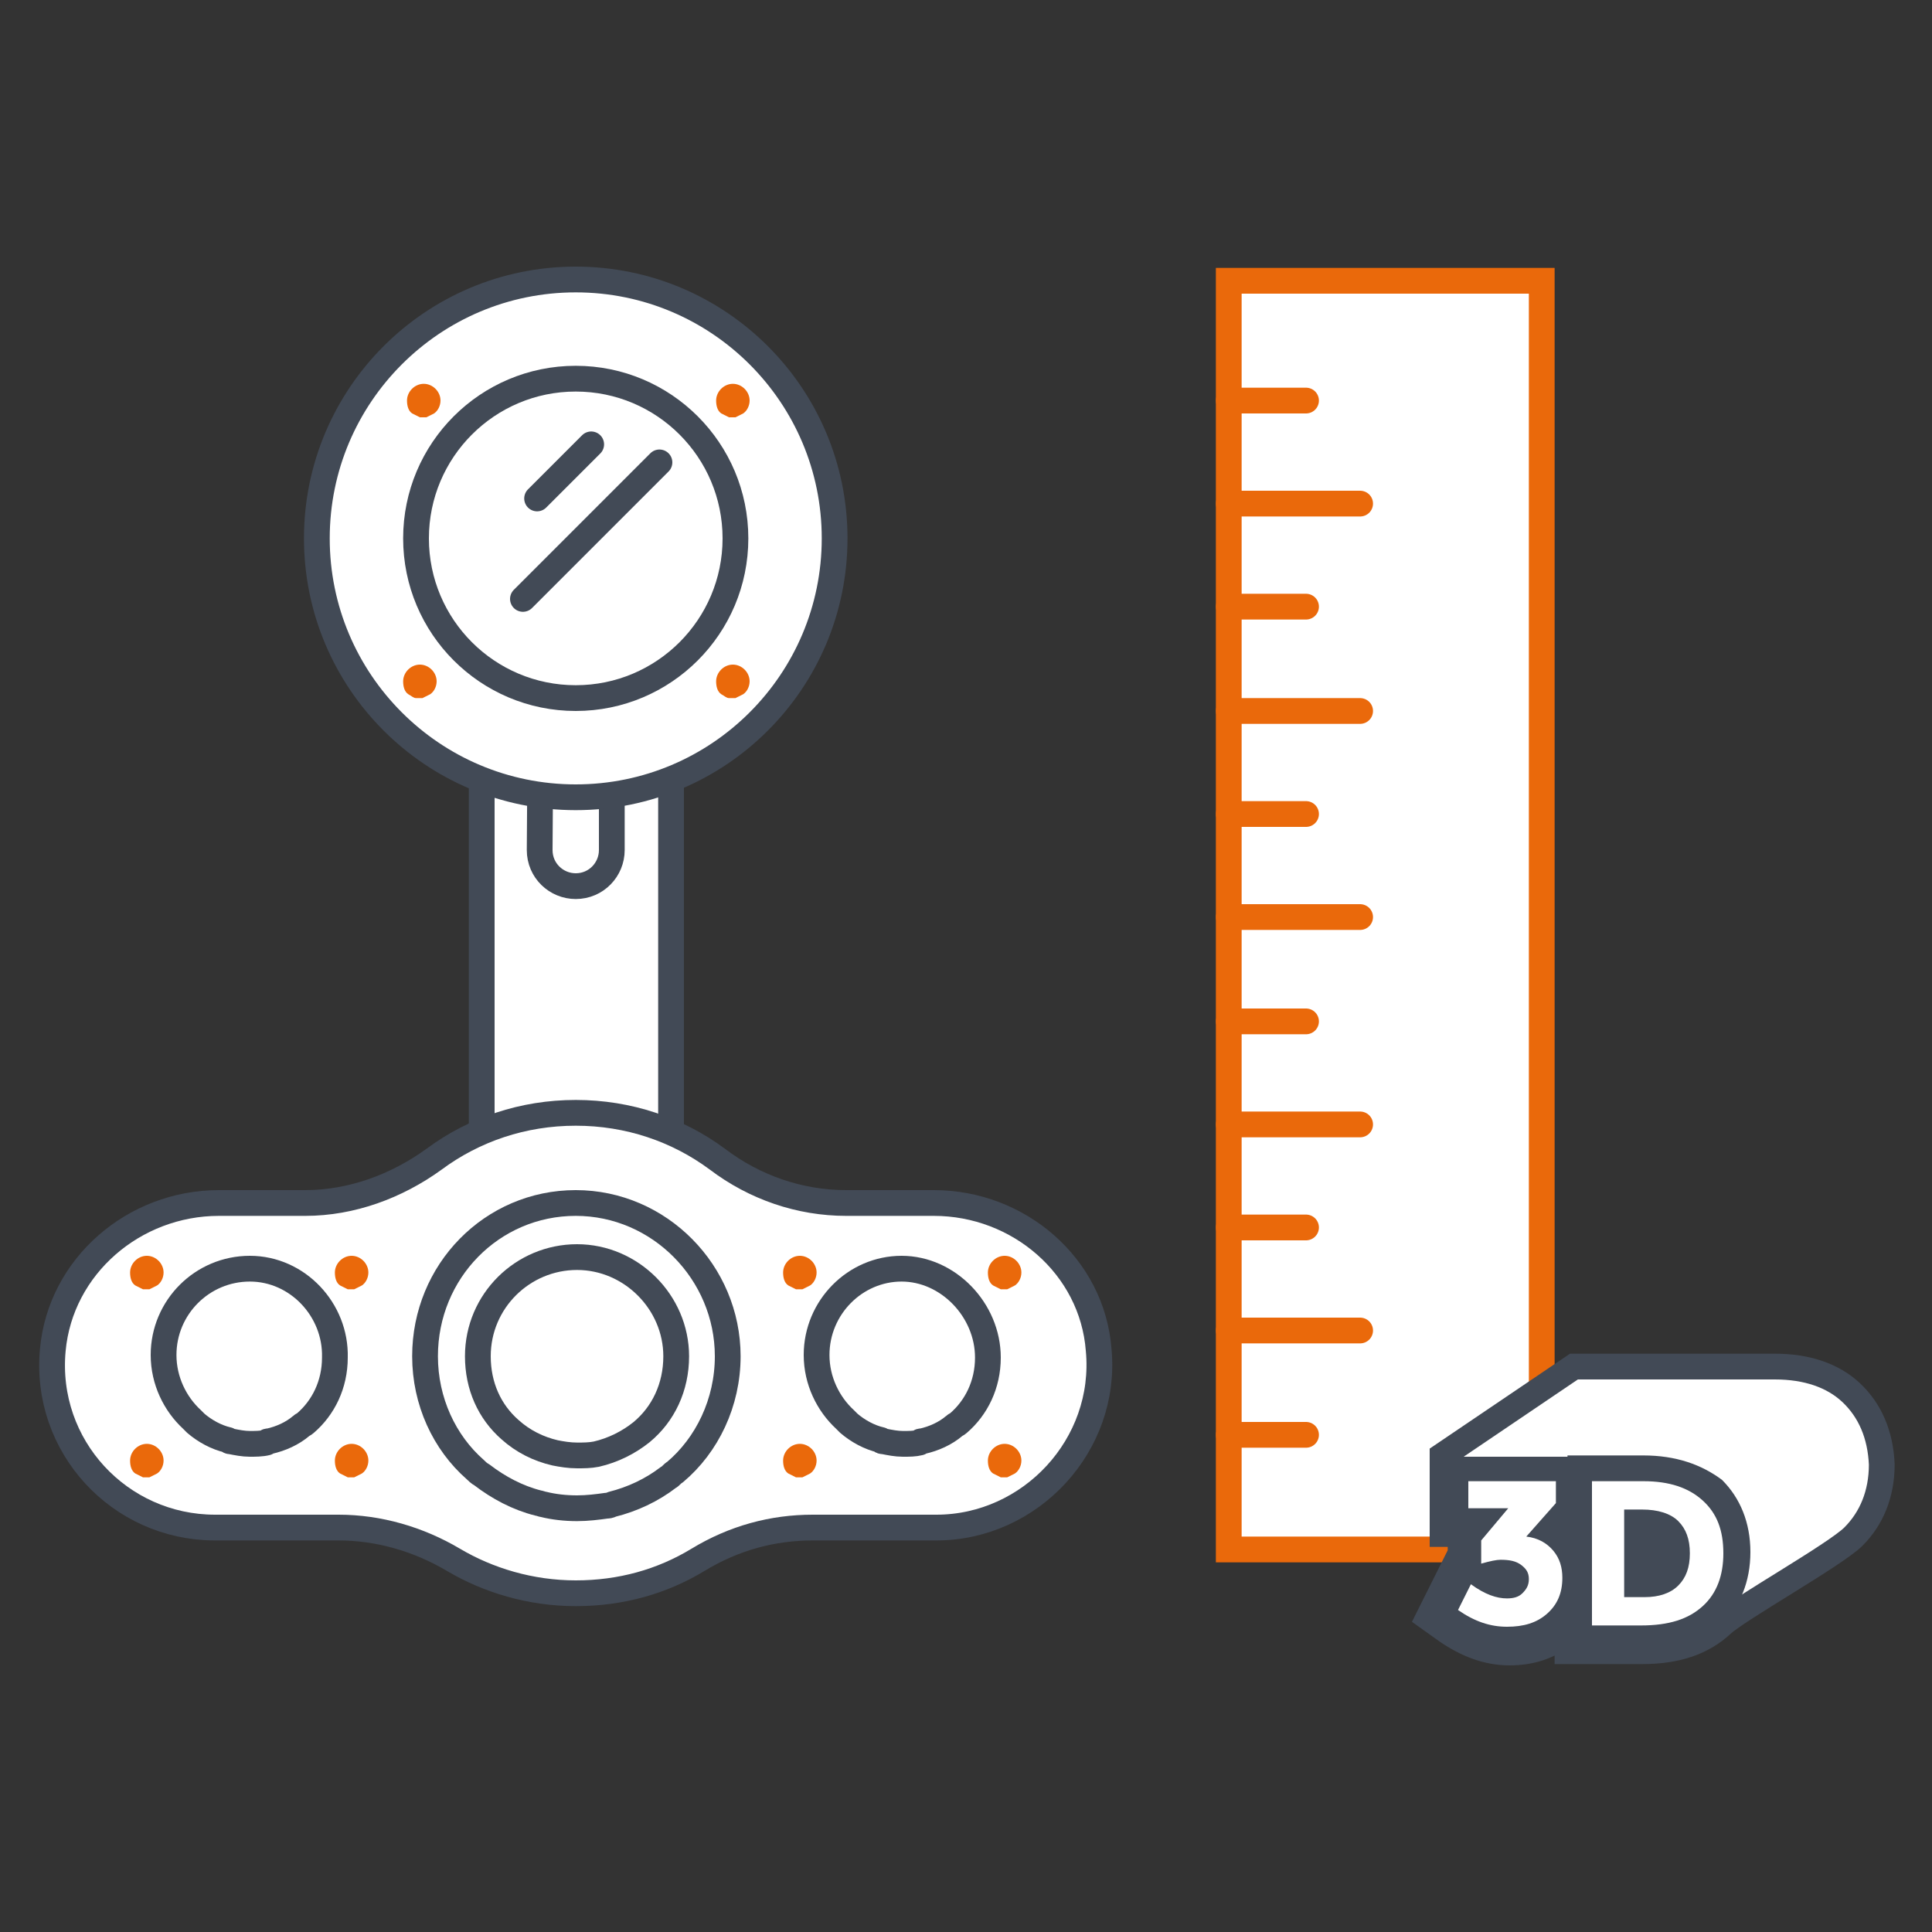 <?xml version="1.0" encoding="utf-8"?>
<!-- Generator: Adobe Illustrator 26.5.0, SVG Export Plug-In . SVG Version: 6.00 Build 0)  -->
<svg version="1.1" id="Calque_2_00000165913953606328520660000010190891979960287628_"
	 xmlns="http://www.w3.org/2000/svg" xmlns:xlink="http://www.w3.org/1999/xlink" x="0px" y="0px" viewBox="0 0 150 150"
	 style="enable-background:new 0 0 150 150;" xml:space="preserve">
<rect x="0" y="0" width="150" height="150" fill="#333333" stroke="none"/>
<style type="text/css">
	.st0{fill:#FFFFFF;stroke:#424A56;stroke-width:2;stroke-miterlimit:10;}
	.st1{fill:#EA690B;}
	.st2{fill:#FFFFFF;stroke:#424A56;stroke-width:2;stroke-linecap:round;stroke-linejoin:round;}
	.st3{fill:none;stroke:#424A56;stroke-width:2;stroke-linecap:round;stroke-miterlimit:10;}
	.st4{fill:#FFFFFF;stroke:#EA690B;stroke-width:2;stroke-miterlimit:10;}
	.st5{fill:none;stroke:#EA690B;stroke-width:2;stroke-linecap:round;stroke-miterlimit:10;}
	.st6{fill:#FFFFFF;}
	.st7{fill:#424A56;}
</style>
<g id="Calque_1-2">
	<g>
		<g>
			<rect x="37.4" y="49.4" class="st0" width="14.7" height="40.6"/>
			<path class="st0" d="M42,51.2h5.5V66c0,1.5-1.2,2.8-2.8,2.8l0,0c-1.5,0-2.8-1.2-2.8-2.8L42,51.2L42,51.2L42,51.2z"/>
			<circle class="st0" cx="44.7" cy="41.8" r="20.1"/>
			<path class="st0" d="M72.5,93.4h-6.8c-3.6,0-7.1-1.2-10-3.4c-3.1-2.3-6.9-3.6-11-3.6s-7.9,1.3-11,3.6c-2.9,2.1-6.4,3.4-10,3.4H17
				c-6.6,0-12.3,4.9-12.9,11.4c-0.7,7.5,5.2,13.8,12.6,13.8h9.6c3.1,0,6.2,0.9,8.9,2.5s6,2.6,9.5,2.6s6.7-0.9,9.5-2.6
				s5.8-2.5,8.9-2.5h9.6c7.3,0,13.3-6.4,12.6-13.8C84.8,98.3,79.1,93.4,72.5,93.4L72.5,93.4z"/>
			<g>
				<path class="st1" d="M34.2,31.1c0,0.4-0.2,0.8-0.5,1c-0.2,0.1-0.4,0.2-0.6,0.3c-0.1,0-0.2,0-0.2,0c-0.1,0-0.2,0-0.3,0
					c-0.2-0.1-0.4-0.2-0.6-0.3c-0.3-0.2-0.4-0.6-0.4-1c0-0.7,0.6-1.3,1.3-1.3C33.6,29.8,34.2,30.4,34.2,31.1z"/>
				<path class="st1" d="M58.2,31.1c0,0.4-0.2,0.8-0.5,1c-0.2,0.1-0.4,0.2-0.6,0.3c-0.1,0-0.2,0-0.2,0c-0.1,0-0.2,0-0.3,0
					c-0.2-0.1-0.4-0.2-0.6-0.3c-0.3-0.2-0.4-0.6-0.4-1c0-0.7,0.6-1.3,1.3-1.3S58.2,30.4,58.2,31.1z"/>
				<path class="st1" d="M33.9,52.9c0,0.4-0.2,0.8-0.5,1c-0.2,0.1-0.4,0.2-0.6,0.3c-0.1,0-0.2,0-0.2,0c-0.1,0-0.2,0-0.3,0
					c-0.2,0-0.4-0.2-0.6-0.3c-0.3-0.2-0.4-0.6-0.4-1c0-0.7,0.6-1.3,1.3-1.3C33.3,51.6,33.9,52.2,33.9,52.9z"/>
				<path class="st1" d="M58.2,52.9c0,0.4-0.2,0.8-0.5,1c-0.2,0.1-0.4,0.2-0.6,0.3c-0.1,0-0.2,0-0.2,0c-0.1,0-0.2,0-0.3,0
					c-0.2,0-0.4-0.2-0.6-0.3c-0.3-0.2-0.4-0.6-0.4-1c0-0.7,0.6-1.3,1.3-1.3S58.2,52.2,58.2,52.9z"/>
			</g>
			<circle class="st0" cx="44.7" cy="41.8" r="12.4"/>
			<g>
				<path class="st2" d="M56.5,105.3c0,3.6-1.6,6.9-4.1,9c-0.2,0.1-0.3,0.3-0.5,0.4c-1.3,1-2.8,1.7-4.4,2.1
					c-0.2,0.1-0.3,0.1-0.4,0.1c-0.7,0.1-1.5,0.2-2.3,0.2c-0.9,0-1.8-0.1-2.6-0.3c-0.1,0-0.3-0.1-0.4-0.1c-1.6-0.4-3.1-1.2-4.4-2.2
					c-0.2-0.1-0.4-0.3-0.5-0.4c-2.4-2.1-3.9-5.3-3.9-8.8c0-6.6,5.2-11.9,11.7-11.9S56.5,98.8,56.5,105.3L56.5,105.3z"/>
				<path class="st2" d="M52.5,105.3c0,2.4-1,4.5-2.7,5.9c-1,0.8-2.2,1.4-3.5,1.7c-0.5,0.1-1,0.1-1.5,0.1c-0.6,0-1.2-0.1-1.7-0.2
					c-1.3-0.3-2.5-0.9-3.5-1.8c-1.6-1.4-2.5-3.4-2.5-5.7c0-4.3,3.5-7.7,7.7-7.7S52.5,101.1,52.5,105.3L52.5,105.3z"/>
			</g>
			<g>
				<g>
					<path class="st1" d="M63.4,98.8c0,0.4-0.2,0.8-0.5,1c-0.2,0.1-0.4,0.2-0.6,0.3c-0.1,0-0.2,0-0.2,0c-0.1,0-0.2,0-0.3,0
						c-0.2-0.1-0.4-0.2-0.6-0.3c-0.3-0.2-0.4-0.6-0.4-1c0-0.7,0.6-1.3,1.3-1.3S63.4,98.1,63.4,98.8z"/>
					<path class="st1" d="M79.3,98.8c0,0.4-0.2,0.8-0.5,1c-0.2,0.1-0.4,0.2-0.6,0.3c-0.1,0-0.2,0-0.2,0c-0.1,0-0.2,0-0.3,0
						c-0.2-0.1-0.4-0.2-0.6-0.3c-0.3-0.2-0.4-0.6-0.4-1c0-0.7,0.6-1.3,1.3-1.3S79.3,98.1,79.3,98.8z"/>
					<path class="st1" d="M63.4,113.4c0,0.4-0.2,0.8-0.5,1c-0.2,0.1-0.4,0.2-0.6,0.3c-0.1,0-0.2,0-0.2,0c-0.1,0-0.2,0-0.3,0
						c-0.2-0.1-0.4-0.2-0.6-0.3c-0.3-0.2-0.4-0.6-0.4-1c0-0.7,0.6-1.3,1.3-1.3S63.4,112.7,63.4,113.4z"/>
					<path class="st1" d="M79.3,113.4c0,0.4-0.2,0.8-0.5,1c-0.2,0.1-0.4,0.2-0.6,0.3c-0.1,0-0.2,0-0.2,0c-0.1,0-0.2,0-0.3,0
						c-0.2-0.1-0.4-0.2-0.6-0.3c-0.3-0.2-0.4-0.6-0.4-1c0-0.7,0.6-1.3,1.3-1.3S79.3,112.7,79.3,113.4z"/>
				</g>
				<path class="st2" d="M76.7,105.4c0,2.1-0.9,3.9-2.3,5.1c-0.1,0.1-0.2,0.1-0.3,0.2c-0.7,0.6-1.6,1-2.5,1.2c-0.1,0-0.2,0-0.2,0.1
					c-0.4,0.1-0.8,0.1-1.3,0.1c-0.5,0-1-0.1-1.5-0.2c-0.1,0-0.2,0-0.2-0.1c-0.9-0.2-1.8-0.7-2.5-1.3c-0.1-0.1-0.2-0.2-0.3-0.3
					c-1.3-1.2-2.2-3-2.2-5c0-3.7,3-6.7,6.6-6.7S76.7,101.7,76.7,105.4L76.7,105.4z"/>
			</g>
			<g>
				<g>
					<path class="st1" d="M12.7,98.8c0,0.4-0.2,0.8-0.5,1c-0.2,0.1-0.4,0.2-0.6,0.3c-0.1,0-0.2,0-0.2,0c-0.1,0-0.2,0-0.3,0
						c-0.2-0.1-0.4-0.2-0.6-0.3c-0.3-0.2-0.4-0.6-0.4-1c0-0.7,0.6-1.3,1.3-1.3S12.7,98.1,12.7,98.8z"/>
					<path class="st1" d="M28.6,98.8c0,0.4-0.2,0.8-0.5,1c-0.2,0.1-0.4,0.2-0.6,0.3c-0.1,0-0.2,0-0.2,0c-0.1,0-0.2,0-0.3,0
						c-0.2-0.1-0.4-0.2-0.6-0.3c-0.3-0.2-0.4-0.6-0.4-1c0-0.7,0.6-1.3,1.3-1.3S28.6,98.1,28.6,98.8z"/>
					<path class="st1" d="M12.7,113.4c0,0.4-0.2,0.8-0.5,1c-0.2,0.1-0.4,0.2-0.6,0.3c-0.1,0-0.2,0-0.2,0c-0.1,0-0.2,0-0.3,0
						c-0.2-0.1-0.4-0.2-0.6-0.3c-0.3-0.2-0.4-0.6-0.4-1c0-0.7,0.6-1.3,1.3-1.3S12.7,112.7,12.7,113.4z"/>
					<path class="st1" d="M28.6,113.4c0,0.4-0.2,0.8-0.5,1c-0.2,0.1-0.4,0.2-0.6,0.3c-0.1,0-0.2,0-0.2,0c-0.1,0-0.2,0-0.3,0
						c-0.2-0.1-0.4-0.2-0.6-0.3c-0.3-0.2-0.4-0.6-0.4-1c0-0.7,0.6-1.3,1.3-1.3S28.6,112.7,28.6,113.4z"/>
				</g>
				<path class="st2" d="M26,105.4c0,2.1-0.9,3.9-2.3,5.1c-0.1,0.1-0.2,0.1-0.3,0.2c-0.7,0.6-1.6,1-2.5,1.2c-0.1,0-0.2,0-0.2,0.1
					c-0.4,0.1-0.9,0.1-1.3,0.1c-0.5,0-1-0.1-1.5-0.2c-0.1,0-0.1,0-0.2-0.1c-0.9-0.2-1.8-0.7-2.5-1.3c-0.1-0.1-0.2-0.2-0.3-0.3
					c-1.3-1.2-2.2-3-2.2-5c0-3.7,3-6.7,6.7-6.7S26.1,101.7,26,105.4L26,105.4z"/>
			</g>
			<line class="st3" x1="51.2" y1="35.9" x2="40.6" y2="46.5"/>
			<line class="st3" x1="45.9" y1="34.5" x2="41.7" y2="38.7"/>
		</g>
		<g>
			<rect x="95.4" y="21.8" class="st4" width="24.3" height="98.5"/>
			<line class="st5" x1="95.4" y1="31.1" x2="101.4" y2="31.1"/>
			<line class="st5" x1="95.4" y1="39.1" x2="105.6" y2="39.1"/>
			<line class="st5" x1="95.4" y1="47.1" x2="101.4" y2="47.1"/>
			<line class="st5" x1="95.4" y1="55.2" x2="105.6" y2="55.2"/>
			<line class="st5" x1="95.4" y1="63.2" x2="101.4" y2="63.2"/>
			<line class="st5" x1="95.4" y1="71.2" x2="105.6" y2="71.2"/>
			<line class="st5" x1="95.4" y1="79.3" x2="101.4" y2="79.3"/>
			<line class="st5" x1="95.4" y1="87.3" x2="105.6" y2="87.3"/>
			<line class="st5" x1="95.4" y1="95.3" x2="101.4" y2="95.3"/>
			<line class="st5" x1="95.4" y1="103.3" x2="105.6" y2="103.3"/>
			<line class="st5" x1="95.4" y1="111.4" x2="101.4" y2="111.4"/>
		</g>
		<g>
			<path class="st0" d="M143.7,108.1c-1.4-1.3-3.4-2-5.9-2h-15.6L112,113v6.1h1.4v1.5l-0.7,1.4l-1,2l-0.8,1.6l1.4,1
				c1.6,1.1,3.2,1.7,4.9,1.7s3.2-0.5,4.3-1.5c0.1-0.1,0.1-0.1,0.2-0.1v1.5h5.8c2.7,0,4.7-0.7,6.2-2.1c1.3-1.2,8.8-5.4,10.2-6.8
				c1.4-1.4,2.2-3.3,2.2-5.6C146,111.4,145.2,109.5,143.7,108.1L143.7,108.1z"/>
			<g>
				<g>
					<path class="st6" d="M117.1,127.4c-1.4,0-2.9-0.5-4.3-1.5l-0.7-0.5l2-3.8l0.3,0.2v-2.5l1-1.2H113v-4.1h8.8v3.1l-1.6,1.8
						c0.4,0.2,0.8,0.6,1.1,0.9c0.6,0.8,1,1.7,1,2.7c0,1.5-0.5,2.7-1.6,3.5C119.8,126.9,118.6,127.4,117.1,127.4z M115.4,122.6
						c0.7,0.4,1.3,0.6,1.8,0.6c0.3,0,0.5-0.1,0.6-0.2c0,0,0.1-0.1,0.1-0.3c0-0.1,0-0.2-0.2-0.3c-0.2-0.1-0.5-0.2-1-0.2
						c-0.1,0-0.5,0-1.2,0.3L115.4,122.6L115.4,122.6z"/>
					<path class="st7" d="M120.8,115v1.7l-2.3,2.6c0.9,0.1,1.6,0.5,2.1,1.1c0.5,0.6,0.7,1.3,0.7,2.1c0,1.2-0.4,2.1-1.2,2.8
						c-0.8,0.7-1.8,1-3.1,1s-2.5-0.4-3.8-1.3l1-2c1.1,0.8,2,1.1,2.8,1.1c0.5,0,0.9-0.1,1.2-0.4s0.5-0.6,0.5-1.1
						c0-0.5-0.2-0.8-0.6-1.1c-0.4-0.3-0.9-0.4-1.6-0.4c-0.3,0-0.8,0.1-1.5,0.3v-1.8l2.1-2.5H114v-2.1L120.8,115 M122.8,113.1H112
						v6.1h1.4v1.5l-0.7,1.4l-1,2l-0.8,1.6l1.4,1c1.6,1.1,3.2,1.7,4.9,1.7s3.2-0.5,4.3-1.5c1.2-1,1.9-2.5,1.9-4.3
						c0-1.3-0.4-2.4-1.2-3.3c-0.1-0.2-0.3-0.3-0.4-0.5l0.6-0.7l0.5-0.6L122.8,113.1L122.8,113.1L122.8,113.1z"/>
				</g>
				<g>
					<path class="st6" d="M122.6,127.2V114h4.9c2.2,0,4,0.6,5.3,1.7c1.3,1.2,1.9,2.8,1.9,4.8c0,2-0.6,3.6-1.9,4.8s-3.1,1.8-5.5,1.8
						C127.4,127.2,122.6,127.2,122.6,127.2z M127.7,123c0.9,0,1.5-0.2,2-0.6c0.4-0.4,0.6-1,0.6-1.8s-0.2-1.4-0.6-1.8
						c-0.4-0.4-1.1-0.6-2.1-0.6h-0.4v4.8C127.1,123,127.7,123,127.7,123z"/>
					<path class="st7" d="M127.6,115c2,0,3.5,0.5,4.6,1.5c1.1,1,1.6,2.3,1.6,4.1c0,1.7-0.5,3.1-1.6,4.1s-2.6,1.5-4.8,1.5h-3.8V115
						H127.6 M126.1,124h1.6c1.1,0,2-0.3,2.6-0.9c0.6-0.6,0.9-1.4,0.9-2.5c0-1.1-0.3-1.9-0.9-2.5c-0.6-0.6-1.6-0.9-2.8-0.9h-1.4V124
						 M127.6,113h-5.9v15.2h5.8c2.7,0,4.7-0.7,6.2-2.1c1.4-1.4,2.2-3.3,2.2-5.6c0-2.3-0.8-4.2-2.2-5.6
						C132.1,113.7,130.1,113,127.6,113L127.6,113L127.6,113z"/>
				</g>
			</g>
		</g>
	</g>
</g>
</svg>
